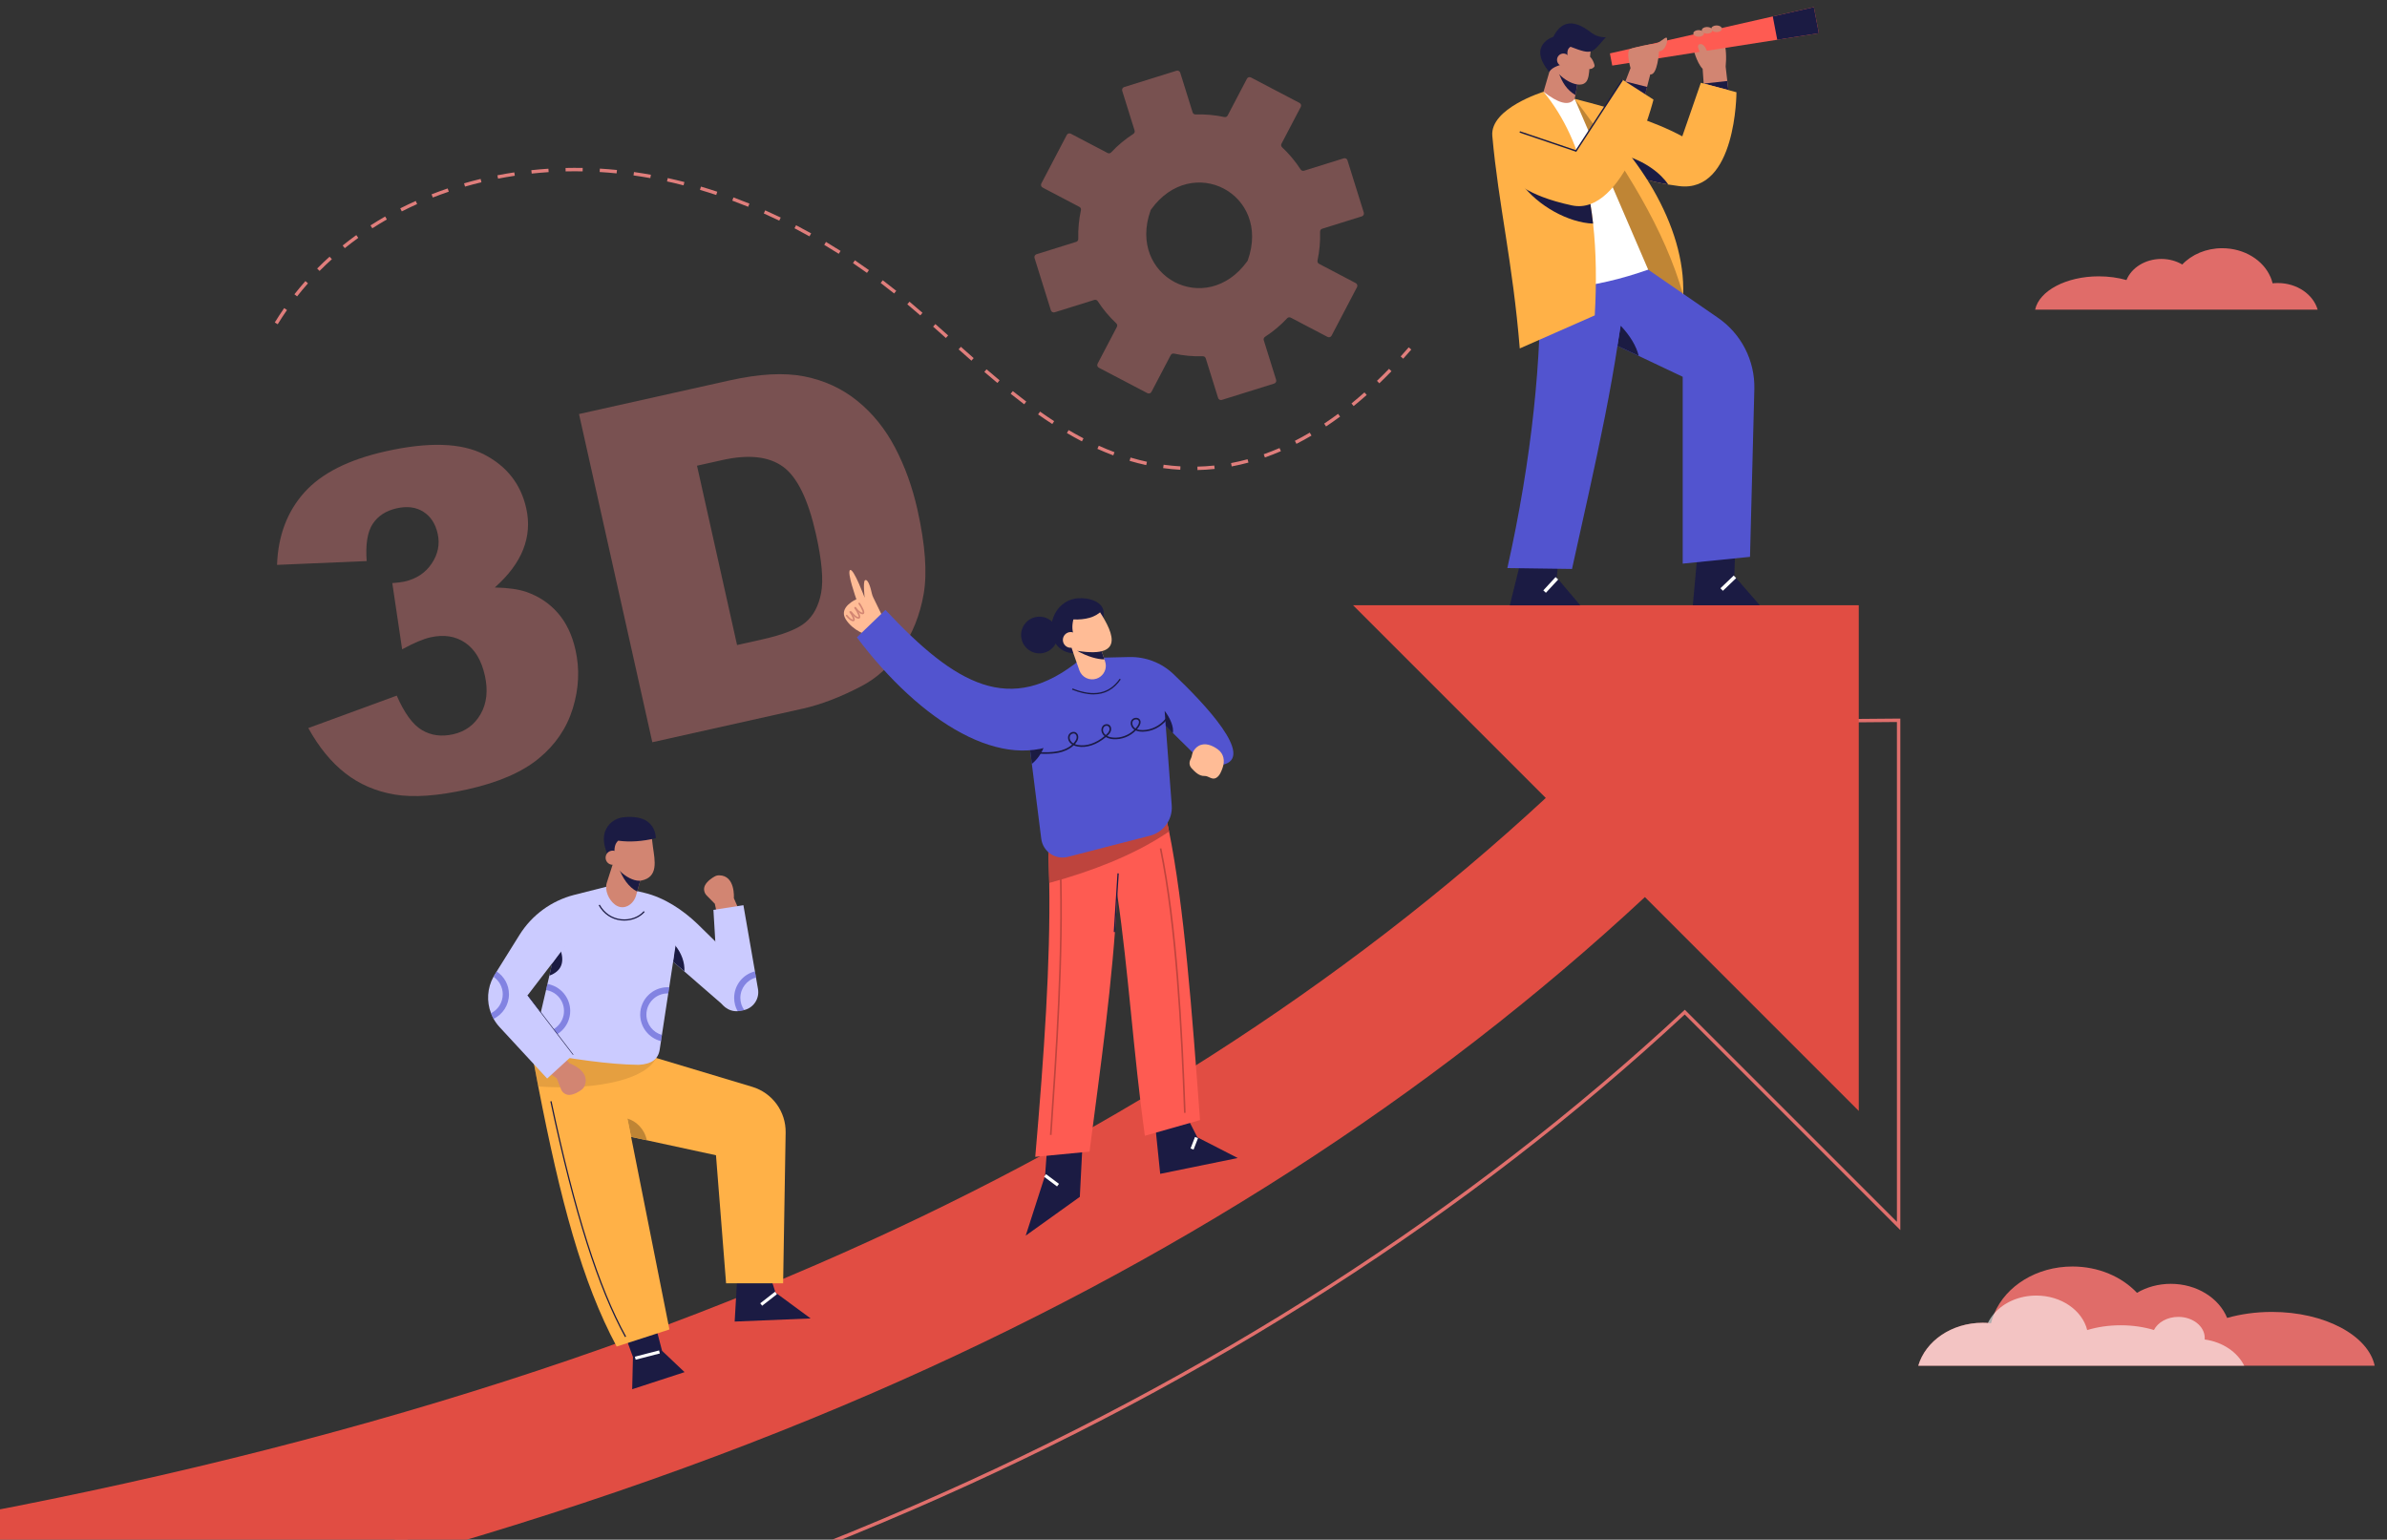 <?xml version="1.0" encoding="UTF-8"?> <!-- Generator: Adobe Illustrator 25.2.3, SVG Export Plug-In . SVG Version: 6.00 Build 0) --> <svg xmlns="http://www.w3.org/2000/svg" xmlns:xlink="http://www.w3.org/1999/xlink" version="1.1" id="Layer_1" x="0px" y="0px" viewBox="0 0 2794.4 1802.6" style="enable-background:new 0 0 2794.4 1802.6;" xml:space="preserve"><rect x="0" y="0" width="2794.4" height="1802.6" fill="#333333" stroke="none"/> <style type="text/css"> .st0{clip-path:url(#SVGID_2_);} .st1{fill:#E06C69;} .st2{opacity:0.6;fill:#FFFFFF;} .st3{opacity:0.4;fill:#E07E7C;} .st4{fill:#E07E7C;} .st5{fill:#E06F6C;} .st6{fill:#E14D43;} .st7{opacity:0.4;} .st8{fill:#D28572;} .st9{fill:#1B1B43;} .st10{fill:#FE5B52;} .st11{fill:#FFB147;} .st12{fill:#BF8535;} .st13{fill:#FFFFFF;} .st14{fill:#5254CF;} .st15{fill:#BE443D;} .st16{fill:#FFBC96;} .st17{opacity:0.4;fill:#BF8535;} .st18{fill:#CBCBFF;} .st19{opacity:0.6;fill:#5254CF;} </style> <g> <defs> <rect id="SVGID_1_" y="-197.4" width="3000" height="2000"></rect> </defs> <clipPath id="SVGID_2_"> <use xlink:href="#SVGID_1_" style="overflow:visible;"></use> </clipPath> <g class="st0"> <g> <g> <path class="st1" d="M2245.67,1598.94H2780c-7.65-35.57-58.61-63.02-120.36-63.02c-18.77,0-36.54,2.55-52.38,7.03 c-9.54-23.28-35.47-39.91-65.95-39.91c-14.7,0-28.34,3.89-39.6,10.5c-17.8-18.8-45.01-30.79-75.52-30.79 c-42.05,0-77.83,22.8-91.43,54.72c-1.62,3.75-2.93,7.68-3.89,11.71c-1.21-0.17-2.41-0.28-3.65-0.38c-0.28,0-0.55,0-0.83-0.03 c-1.76-0.1-3.51-0.14-5.27-0.14C2284.66,1548.63,2254.11,1570.05,2245.67,1598.94z"></path> <path class="st2" d="M2245.67,1598.94h381.6c-7.92-15.98-25.28-27.86-46.32-30.75c0.03-0.62,0.07-1.17,0.07-1.79 c0-13.6-13.84-24.66-30.89-24.66c-12.95,0-24.04,6.37-28.58,15.36c-11.67-3.55-24.9-5.54-38.95-5.54 c-14.12,0-27.41,2.03-39.15,5.61c-5.79-23.07-30.27-40.39-59.61-40.39c-20.15,0-37.98,8.13-49.07,20.7 c-3.06,3.44-5.61,7.27-7.54,11.33c-0.07,0.14-0.14,0.28-0.21,0.41c-0.21-0.17-0.41-0.34-0.62-0.45 c-1.76-0.1-3.51-0.14-5.27-0.14C2284.66,1548.63,2254.11,1570.05,2245.67,1598.94z"></path> </g> <path class="st1" d="M2713.22,362.52h-330.74c4.73-22.02,36.28-39.01,74.5-39.01c11.62,0,22.62,1.58,32.42,4.35 c5.9-14.41,21.96-24.71,40.82-24.71c9.1,0,17.54,2.41,24.51,6.5c11.02-11.64,27.86-19.06,46.75-19.06 c26.03,0,48.17,14.11,56.59,33.87c1,2.32,1.81,4.75,2.41,7.25c0.75-0.11,1.49-0.17,2.26-0.23c0.17,0,0.34,0,0.51-0.02 c1.09-0.06,2.17-0.09,3.26-0.09C2689.09,331.38,2708,344.64,2713.22,362.52z"></path> </g> <g> <path class="st3" d="M1596.57,248.91l-19.12-61.25c-0.58-1.85-2.54-2.87-4.39-2.3l-46.45,14.5c-1.51,0.47-3.12-0.14-3.98-1.46 c-6.2-9.57-13.48-18.28-21.7-25.95c-1.16-1.08-1.47-2.79-0.73-4.19l22.57-43.06c0.9-1.71,0.24-3.83-1.48-4.73l-56.82-29.78 c-1.71-0.9-3.83-0.24-4.73,1.48l-22.57,43.06c-0.73,1.4-2.31,2.11-3.86,1.78c-10.92-2.36-22.23-3.38-33.67-3.02 c-1.58,0.05-3-0.94-3.47-2.44l-14.5-46.45c-0.58-1.85-2.54-2.87-4.39-2.3l-61.25,19.12c-1.85,0.58-2.87,2.54-2.3,4.39l14.5,46.45 c0.47,1.51-0.14,3.13-1.46,3.98c-9.61,6.21-18.32,13.48-25.95,21.63c-1.08,1.16-2.78,1.46-4.19,0.73l-43.06-22.57 c-1.71-0.9-3.83-0.24-4.73,1.47l-29.8,56.83c-0.9,1.71-0.24,3.83,1.47,4.73l43.1,22.63c1.4,0.74,2.11,2.31,1.78,3.86 c-2.37,10.93-3.39,22.23-3.11,33.65c0.04,1.57-0.95,2.98-2.44,3.44l-46.45,14.5c-1.85,0.58-2.87,2.54-2.3,4.39l19.14,61.29 c0.58,1.85,2.54,2.87,4.39,2.3l46.45-14.5c1.5-0.47,3.11,0.13,3.97,1.45c6.29,9.62,13.54,18.3,21.73,25.97 c1.15,1.08,1.46,2.78,0.73,4.18l-22.59,43.07c-0.9,1.71-0.24,3.83,1.48,4.73l56.84,29.77c1.71,0.9,3.83,0.24,4.73-1.48 l22.57-43.05c0.74-1.4,2.32-2.12,3.86-1.78c10.91,2.38,22.22,3.45,33.67,3.11c1.58-0.05,2.99,0.94,3.46,2.44l14.48,46.37 c0.58,1.85,2.54,2.87,4.39,2.3l61.25-19.12c1.85-0.58,2.87-2.54,2.3-4.39l-14.48-46.37c-0.47-1.5,0.14-3.12,1.46-3.98 c9.61-6.24,18.31-13.55,25.95-21.72c1.08-1.16,2.79-1.47,4.19-0.73l43.06,22.57c1.71,0.9,3.83,0.24,4.73-1.48l29.78-56.82 c0.9-1.71,0.24-3.83-1.47-4.72l-43-22.59c-1.4-0.73-2.11-2.31-1.78-3.85c2.35-10.96,3.37-22.27,3.01-33.72 c-0.05-1.58,0.94-3,2.44-3.47l46.45-14.5C1596.11,252.72,1597.14,250.76,1596.57,248.91z M1460.27,305.68 c-48.21,67.03-141.04,18.26-113.3-59.39c0.12-0.33,0.29-0.65,0.49-0.94c48.07-66.99,141-18.4,113.3,59.38 C1460.64,305.07,1460.47,305.39,1460.27,305.68z"></path> <path class="st4" d="M1401.86,550.31l-0.09-4c6.58-0.15,13.23-0.59,19.78-1.28l0.42,3.98 C1415.32,549.72,1408.55,550.16,1401.86,550.31z M1381.71,549.97c-6.67-0.38-13.41-1.03-20.04-1.94l0.54-3.96 c6.53,0.89,13.16,1.53,19.72,1.91L1381.71,549.97z M1441.91,546.07l-0.74-3.93c6.41-1.21,12.92-2.71,19.33-4.44l1.04,3.86 C1455.03,543.33,1448.42,544.84,1441.91,546.07z M1341.86,544.53c-6.47-1.4-13.03-3.08-19.5-5l1.14-3.84 c6.37,1.89,12.83,3.54,19.21,4.92L1341.86,544.53z M1480.77,535.57l-1.33-3.77c6.15-2.17,12.37-4.61,18.48-7.25l1.59,3.67 C1493.32,530.9,1487.01,533.38,1480.77,535.57z M1303.29,533.14c-6.15-2.3-12.41-4.87-18.6-7.65l1.64-3.65 c6.12,2.74,12.29,5.29,18.37,7.55L1303.29,533.14z M1517.71,519.64l-1.82-3.56c5.78-2.95,11.64-6.17,17.42-9.58l2.03,3.45 C1529.49,513.4,1523.56,516.66,1517.71,519.64z M1266.59,516.72c-5.78-3-11.7-6.28-17.59-9.74l2.02-3.45 c5.84,3.43,11.7,6.67,17.41,9.64L1266.59,516.72z M1552.38,499.28l-2.22-3.33c5.39-3.58,10.86-7.43,16.29-11.44l2.38,3.21 C1563.35,491.77,1557.81,495.66,1552.38,499.28z M1231.89,496.42c-5.44-3.53-11.04-7.31-16.64-11.26l2.3-3.27 c5.56,3.92,11.12,7.68,16.51,11.18L1231.89,496.42z M1584.68,475.4l-2.52-3.1c5.06-4.12,10.16-8.46,15.17-12.9l2.66,2.99 C1594.93,466.86,1589.79,471.24,1584.68,475.4z M1199.03,473.32c-5.12-3.86-10.45-8-15.86-12.3l2.49-3.13 c5.21,4.15,10.47,8.24,15.77,12.23L1199.03,473.32z M1614.73,448.76l-2.77-2.89c4.7-4.51,9.45-9.24,14.13-14.06l2.88,2.79 C1624.26,439.45,1619.47,444.22,1614.73,448.76z M1167.63,448.35c-5.13-4.27-10.23-8.59-15.3-12.95l2.61-3.04 c5.05,4.34,10.13,8.65,15.25,12.91L1167.63,448.35z M1137.22,422.26c-5.02-4.41-10.01-8.84-14.99-13.26l2.66-2.99 c4.97,4.42,9.96,8.84,14.97,13.25L1137.22,422.26z M1642.69,419.95l-2.96-2.69c3.19-3.52,6.34-7.07,9.43-10.63l3.02,2.62 C1649.07,412.84,1645.91,416.41,1642.69,419.95z M1107.31,395.7c-5-4.45-9.98-8.89-14.95-13.29l2.65-3 c4.97,4.4,9.96,8.84,14.96,13.3L1107.31,395.7z M325.1,379.61l-3.41-2.09c3.51-5.71,7.21-11.37,11.01-16.82l3.28,2.29 C332.22,368.37,328.56,373.97,325.1,379.61z M1077.34,369.24c-5.06-4.39-10.12-8.73-15.18-12.98l2.57-3.06 c5.08,4.27,10.15,8.62,15.23,13.02L1077.34,369.24z M347.8,347l-3.14-2.47c4.12-5.25,8.46-10.46,12.88-15.46l3,2.65 C356.16,336.67,351.88,341.81,347.8,347z M1046.74,343.58c-5.19-4.16-10.48-8.29-15.74-12.27l2.42-3.19 c5.28,4.01,10.6,8.16,15.82,12.34L1046.74,343.58z M1014.94,319.46c-5.39-3.86-10.9-7.69-16.38-11.4l2.24-3.31 c5.51,3.72,11.05,7.58,16.46,11.46L1014.94,319.46z M374.12,317.19l-2.84-2.81c4.7-4.75,9.59-9.42,14.55-13.89l2.68,2.97 C383.61,307.87,378.77,312.5,374.12,317.19z M981.89,297.13c-5.61-3.57-11.32-7.09-16.98-10.47l2.05-3.43 c5.7,3.4,11.44,6.94,17.08,10.53L981.89,297.13z M403.63,290.54l-2.51-3.11c5.17-4.17,10.55-8.28,15.98-12.2l2.34,3.24 C414.07,282.35,408.75,286.41,403.63,290.54z M947.63,276.69c-5.82-3.25-11.73-6.43-17.55-9.46l1.85-3.55 c5.86,3.05,11.8,6.25,17.66,9.52L947.63,276.69z M435.88,267.27l-2.16-3.36c5.59-3.6,11.37-7.11,17.18-10.44l1.99,3.47 C447.12,260.23,441.41,263.71,435.88,267.27z M912.26,258.29c-5.96-2.88-12.05-5.7-18.09-8.38l1.62-3.66 c6.08,2.71,12.2,5.54,18.2,8.44L912.26,258.29z M470.38,247.49l-1.81-3.57c5.92-3.01,12.02-5.92,18.13-8.65l1.63,3.65 C482.29,241.63,476.24,244.51,470.38,247.49z M875.84,242.09c-6.15-2.5-12.4-4.93-18.58-7.22l1.39-3.75 c6.22,2.3,12.51,4.75,18.7,7.27L875.84,242.09z M506.68,231.23l-1.46-3.73c6.2-2.42,12.54-4.74,18.87-6.88l1.28,3.79 C519.11,226.53,512.82,228.83,506.68,231.23z M838.45,228.26c-6.32-2.1-12.71-4.11-19.01-5.96l1.13-3.84 c6.34,1.87,12.79,3.89,19.15,6L838.45,228.26z M544.37,218.46l-1.11-3.84c6.38-1.84,12.91-3.57,19.41-5.13l0.94,3.89 C557.17,214.93,550.7,216.64,544.37,218.46z M800.23,217c-6.43-1.65-12.95-3.2-19.38-4.6l0.85-3.91 c6.48,1.41,13.05,2.97,19.53,4.63L800.23,217z M583.07,209.15l-0.77-3.93c6.54-1.27,13.2-2.42,19.79-3.41l0.59,3.96 C596.15,206.75,589.55,207.88,583.07,209.15z M761.3,208.51c-6.57-1.18-13.19-2.23-19.67-3.14l0.55-3.96 c6.54,0.92,13.21,1.98,19.82,3.17L761.3,208.51z M622.43,203.22l-0.43-3.98c6.62-0.71,13.35-1.29,20.01-1.72l0.26,3.99 C635.67,201.95,629,202.52,622.43,203.22z M721.86,202.98c-6.63-0.66-13.32-1.2-19.86-1.59l0.24-3.99 c6.6,0.39,13.33,0.93,20.02,1.6L721.86,202.98z M662.17,200.65l-0.09-4c6.7-0.16,13.4-0.17,20.09-0.04l-0.07,4 C675.46,200.49,668.82,200.49,662.17,200.65z"></path> </g> <g> <path class="st5" d="M-275.41,2123.07l-22.92-166.43l1.98-0.27c493.4-67.96,930.45-183.49,1299.02-343.4 c336.33-145.92,838.67-567.37,1057.3-769.83l0.57-0.52l0.77-0.01l163.35-1.35v598.84l-252.4-252.4 c-251.58,233.71-555.31,428.65-902.73,579.39c-382.59,165.98-834.42,285.66-1342.96,355.71L-275.41,2123.07z M-293.82,1960.05 l21.83,158.51c507.38-70.03,958.17-189.52,1339.93-355.14c347.67-150.84,651.49-345.96,903.02-579.96l1.41-1.31l248.3,248.3 V845.29l-158.55,1.31c-219.1,202.82-721.33,624.04-1057.86,770.04C635.85,1776.47,199.12,1892.01-293.82,1960.05z"></path> <path class="st6" d="M2176,708.6h-592l225.61,225.61c-237.34,219.79-523.43,403.02-852.81,545.92 c-368.73,159.98-805.96,275.56-1299.54,343.54l22.38,162.47c508.36-70.02,960.02-189.65,1342.44-355.56 c348.59-151.24,651.73-346.03,903.58-580.33L2176,1300.6V708.6z"></path> </g> <g class="st7"> <path class="st4" d="M429.27,656.88l-104.95,4.45c1.21-34.02,11.83-62.26,31.86-84.71c20.03-22.45,51.88-38.55,95.57-48.3 c50.15-11.2,88.49-9.94,115.03,3.76c26.54,13.71,42.97,34.71,49.29,63.01c3.71,16.6,2.52,32.64-3.56,48.12 c-6.08,15.49-17.16,30.34-33.25,44.57c15.67,0.35,27.99,2.1,36.94,5.24c14.51,5.02,26.74,13.15,36.68,24.42 s16.91,25.81,20.89,43.63c4.99,22.37,3.93,45.12-3.19,68.27c-7.12,23.15-20.45,42.72-39.99,58.73 c-19.54,16.01-47.22,28.02-83.04,36.01c-34.95,7.8-63.43,9.85-85.44,6.14c-22.02-3.7-41.3-12.01-57.85-24.92 c-16.55-12.91-30.99-30.55-43.32-52.93l103.52-37.97c8.99,20.56,18.83,34,29.5,40.33c10.67,6.33,22.83,7.97,36.46,4.93 c14.33-3.2,25.08-11.1,32.27-23.71c7.18-12.61,8.82-27.65,4.92-45.13c-3.98-17.82-11.65-30.6-23.01-38.34 c-11.36-7.74-24.9-9.85-40.63-6.34c-8.39,1.87-19.45,6.54-33.19,14.02l-11.53-77.5c6.13-0.45,10.86-1.05,14.18-1.79 c13.98-3.12,24.65-10.18,32.01-21.18c7.36-11,9.67-22.61,6.94-34.85c-2.61-11.7-8.2-20.27-16.75-25.7 c-8.55-5.43-18.94-6.78-31.17-4.05c-12.58,2.81-21.95,8.89-28.12,18.25C430.17,622.7,427.82,637.22,429.27,656.88z"></path> <path class="st4" d="M677.83,484.72l176.39-39.38c34.77-7.76,63.91-9.32,87.43-4.66c23.51,4.66,44.22,14.25,62.15,28.78 c17.92,14.53,32.64,32.8,44.16,54.81c11.52,22.01,20.2,46.12,26.06,72.33c9.17,41.06,11.6,73.95,7.31,98.67 c-4.3,24.72-13.04,46.57-26.22,65.57c-13.19,19-28.74,33.15-46.65,42.47c-24.48,12.8-47.29,21.56-68.43,26.28l-176.39,39.38 L677.83,484.72z M815.99,545.23l46.87,209.94l29.09-6.5c24.81-5.54,41.85-12.23,51.1-20.08c9.26-7.84,15.32-19.29,18.2-34.33 c2.88-15.04,0.89-37.94-5.98-68.69c-9.09-40.71-21.95-67.1-38.59-79.16c-16.64-12.06-40.33-14.66-71.08-7.79L815.99,545.23z"></path> </g> <g> <g> <path class="st8" d="M1847.4,93.63l-3.07,17.67l-0.91,4.44c-0.56,9.61-10,15.79-20.4,21.6l-16.05-29.9l8.46-28.86l15.39-4.48 l14.47,17.04L1847.4,93.63z"></path> <path class="st9" d="M1847.4,93.63l-3.07,17.67c-10.04-6.01-15.68-14.72-19.82-26.96l20.78,6.8L1847.4,93.63z"></path> <path class="st8" d="M1862.87,55.44c-3.11,13.73-0.33,33.95-6.09,40.46c-5.24,5.93-15.03,2.33-20.78-0.8 c-7.82-4.26-14.04-10.74-18.49-18.41c-10.37-17.88,4.41-29.81,4.41-29.81l19.18-8.29C1841.09,38.59,1862.87,55.41,1862.87,55.44 z"></path> <path class="st9" d="M1835.47,73.23c0.46-7.61-3.05-14.42,3.11-18.49c26.7,10.37,24.8,7.17,41.38-11.23 c0,0-8.55,1.04-16.59-4.92c-8.03-5.96-30.58-24.1-44.84,4.41c0,0-31.19,9.68-4.75,41.3 C1816.81,77.9,1827.67,75.92,1835.47,73.23z"></path> <ellipse transform="matrix(0.16 -0.987 0.987 0.16 1468.275 1865.659)" class="st8" cx="1830.55" cy="69.95" rx="7.43" ry="7.43"></ellipse> </g> <g> <path class="st8" d="M2018.12,47.14c2.76,10.2,3.06,20.5,2.07,30.84l3.63,31.88l-29.03-7.26l-1.56-22.03 c-7.26-7.26-11.4-25.4-11.92-26.18L2018.12,47.14z"></path> <g> <polygon class="st10" points="2129.27,38.89 2080.57,46.53 1887.4,76.76 1884.67,62.51 2075.35,19.24 2123.42,8.34 "></polygon> <polygon class="st9" points="2129.27,38.89 2080.57,46.53 2075.35,19.24 2123.42,8.34 "></polygon> </g> <g> <path class="st8" d="M1994.79,39.11c0,2.15-2.78,3.89-6.22,3.89c-3.44,0-6.22-1.74-6.22-3.89c0-2.15,2.79-3.89,6.22-3.89 C1992,35.22,1994.79,36.96,1994.79,39.11z"></path> <ellipse class="st8" cx="1998.42" cy="35.48" rx="6.22" ry="3.89"></ellipse> <path class="st8" d="M2015.78,33.67c0,2.15-2.79,3.89-6.22,3.89c-3.44,0-6.22-1.74-6.22-3.89c0-2.15,2.79-3.89,6.22-3.89 C2013,29.78,2015.78,31.52,2015.78,33.67z"></path> </g> <path class="st8" d="M1998.94,63.73c0,4.94,3.42,9.07-0.52,9.07c-3.94,0-7.78-2.58-7.78-7.52s-5.11-11.53-1.56-13.22 C1994.53,49.48,1998.94,58.79,1998.94,63.73z"></path> <polygon class="st9" points="1994.44,97.86 2022.09,94.83 2023.3,105.37 "></polygon> <path class="st11" d="M2032.82,107.98c0,0,0,118.19-67.06,109.9c-4.35-0.54-8.63-1.16-12.81-1.87 c-22.52-3.86-41.93-9.95-56.48-15.51c-18.04-6.84-28.66-12.86-28.66-12.86l-24.38-71.91c48.64,12.28,92.98,26.08,125.99,43.88 l21.73-62.7L2032.82,107.98z"></path> <path class="st9" d="M1952.95,216.01c-22.52-3.86-41.93-9.95-56.48-15.51l1.37-19.62 C1925.41,187.65,1944.69,203.49,1952.95,216.01z"></path> </g> <path class="st12" d="M1970.43,345.21l-62.03-34.04l-64.97-195.43C1905.18,182.89,1956.77,262.79,1970.43,345.21z"></path> <g> <g> <polygon class="st9" points="1988.32,636.02 1981.75,708.6 2060.15,708.6 2030.36,674.38 2031.68,630.84 "></polygon> <rect x="2011.85" y="679.74" transform="matrix(0.723 -0.691 0.691 0.723 89.809 1587.408)" class="st13" width="21.5" height="4.15"></rect> </g> <path class="st14" d="M1848.61,321.88l11.92,67.39l109.38,51.84v218.76l78.79-7.95l5.08-196.67 c0.71-33.1-15.26-64.34-42.51-83.14l-81.8-56.45"></path> <path class="st9" d="M1897.33,381.33c11.02,11.77,18.26,23.77,21.08,35.25l-25.05-11.75L1897.33,381.33z"></path> </g> <path class="st8" d="M1866.7,77.55c-0.55,1.47-3.22,3.67-6.82,3.23c-2.8-0.34-5.69-5.16-5.69-8.68c0-3.52,2.29-6.38,5.11-6.38 C1863.51,65.73,1867.22,76.16,1866.7,77.55z"></path> <g> <g> <polygon class="st9" points="1783.89,642.42 1767.46,708.77 1850.05,708.77 1822.38,676.11 1825.84,642.94 "></polygon> <rect x="1804.6" y="681.81" transform="matrix(0.679 -0.734 0.734 0.679 80.943 1552.797)" class="st13" width="21.18" height="4.15"></rect> </g> <path class="st14" d="M1904.07,317.22c-8.87,110.55-37.21,228.09-63.76,348.87l-75.68-1.04 c28.71-128.29,40.65-246.53,38.36-348.35L1904.07,317.22z"></path> </g> <path class="st13" d="M1843.42,115.74c-6.92,9.26-19.96,4.47-36.45-8.3l28.16,229.48c31.51-2.56,62.95-10.21,94.35-21.25 L1843.42,115.74z"></path> <path class="st11" d="M1866.94,369.24l-87.79,38.69c-8.29-101.6-24.88-167.96-32.14-248.82c-2.9-32.35,59.97-51.67,59.97-51.67 c24.59,29.94,40.81,66.48,50.35,108.24c3.36,14.72,5.89,30.11,7.67,46.12C1868.72,295.22,1869.13,331.22,1866.94,369.24z"></path> <path class="st11" d="M1843.42,115.74c58.78,77.5,105.82,154.28,127,229.47C1973.54,264.86,1916.66,174.45,1843.42,115.74z"></path> <g> <path class="st8" d="M1902.34,96.59l6.48-16.89c0,0-5.81-19.84-0.3-22.31c5.51-2.46,24.39-5.93,29.15-6.28 c4.76-0.36,11.48-7.92,13.38-6.93c1.9,1-0.01,15.04-8.83,15.93c0,0-1.75,28.38-10.29,26.97l-6.71,26.02L1902.34,96.59z"></path> <path class="st9" d="M1864.99,261.79c-28.78-1.08-64.53-20.65-83.77-46.7l76.1,0.58C1860.67,230.4,1863.2,245.79,1864.99,261.79 z"></path> <path class="st11" d="M1779.14,154.45l65.83,22.29l54.43-83.46l36.29,23.33c0,0-34.21,136.85-95.38,123.89 c-55.52-11.76-68.43-30.58-68.43-30.58L1779.14,154.45z"></path> <polygon class="st9" points="1845.32,177.73 1778.88,155.23 1779.41,153.66 1844.63,175.75 1898.71,92.83 1900.1,93.73 "></polygon> <polygon class="st9" points="1902.71,95.35 1928.18,101.77 1926.04,110.32 "></polygon> </g> </g> <g> <g> <g> <g> <polygon class="st9" points="1352.07,1314.29 1358.22,1374.27 1449,1355.74 1401.72,1331.49 1387.06,1302.83 "></polygon> <rect x="1391.9" y="1336.33" transform="matrix(0.361 -0.932 0.932 0.361 -354.187 2159.366)" class="st13" width="14.42" height="3.78"></rect> </g> <path class="st10" d="M1404.84,1311.34l-64.61,18.35c-13.2-95.47-19.33-194.31-32.19-281.96c-1.59-10.97-3.29-21.75-5.14-32.34 l-2.31-6.01l-12.79-33.4l22.62-8.44l52.5-19.52c1.97,8.02,3.86,16.49,5.67,25.42 C1386.08,1059.72,1395.53,1185.04,1404.84,1311.34z"></path> <path class="st15" d="M1386.11,1302.86c-3.47-96.72-9.84-219.29-28.35-309.35l1.85-0.38c18.54,90.2,24.91,212.87,28.39,309.67 L1386.11,1302.86z"></path> </g> <g> <g> <polygon class="st9" points="1226.3,1337.38 1223.46,1376.15 1200.77,1446.6 1264.12,1401.21 1267.91,1326.98 "></polygon> <rect x="1229.13" y="1372.37" transform="matrix(0.6 -0.8 0.8 0.6 -613.05 1537.552)" class="st13" width="3.78" height="18.91"></rect> </g> <path class="st10" d="M1310.46,965.27c0,0.76,0,1.51-0.04,2.27c-0.04,12.79-0.26,25.42-0.64,37.9 c-0.38,14.26-0.98,28.33-1.74,42.29c-5.48,103.91-19.67,200.21-32.57,300.53l-63.51,6.09 c10.48-121.61,17.82-227.75,16.38-320.65c-0.3-18.95-0.98-37.33-2.04-55.19L1310.46,965.27z"></path> <rect x="1272.88" y="1056.55" transform="matrix(0.063 -0.998 0.998 0.063 169.231 2294.945)" class="st9" width="68.86" height="1.51"></rect> <path class="st15" d="M1231.03,1328.78l-1.89-0.13c6.8-98.28,14.51-209.67,11.35-312.6l1.89-0.06 C1245.54,1119.01,1237.83,1230.45,1231.03,1328.78z"></path> </g> <path class="st15" d="M1368.6,973.44c-17.1,11.69-36.73,22.36-58.82,32c-3.03,1.36-6.09,2.65-9.19,3.93 c-21.86,9-45.96,17.14-72.25,24.32c-0.3-18.95-0.98-37.33-2.04-55.19l84.16-13.24c0,0.76,0,1.51-0.04,2.27l52.5-19.52 C1364.89,956.04,1366.79,964.51,1368.6,973.44z"></path> </g> <g> <g> <path class="st16" d="M1032.79,721.03l-10.5-21.59c-0.75-1.55-1.32-3.17-1.69-4.86c-1.13-5.23-4.17-17.17-7.91-15.29 c-2.65,1.33-0.44,20.54-0.44,20.54s-12.81-34.45-17-32.46c-4.2,1.99,7.29,34.23,7.29,34.23s-21.2,9.05-12.59,23.19 c8.61,14.13,26.06,18.99,26.06,18.99L1032.79,721.03z"></path> <path class="st8" d="M1000.46,712.16c2.17,2.62,5.21,6.23,8.77,6.91c1.57,0.3,2.61-0.61,2.57-2.19 c-0.06-2.01-1.26-4.12-2.16-5.86c-0.89-1.7-1.83-3.46-2.99-5c-0.72-0.96-2.36-0.02-1.63,0.95c1.74,2.32,3.25,5.1,4.29,7.8 c0.24,0.61,0.56,1.32,0.58,1.98c0.03,0.72,0.18,0.51-0.44,0.43c-2.99-0.41-5.87-4.21-7.65-6.36 C1001.02,709.88,999.69,711.23,1000.46,712.16L1000.46,712.16z"></path> <path class="st8" d="M995.73,717.36c2.17,2.62,5.21,6.23,8.77,6.91c1.57,0.3,2.61-0.61,2.57-2.19 c-0.06-2.01-1.26-4.12-2.16-5.86c-0.89-1.7-1.83-3.46-2.99-5c-0.72-0.96-2.36-0.02-1.63,0.95c1.74,2.32,3.25,5.1,4.29,7.8 c0.24,0.61,0.56,1.32,0.58,1.98c0.03,0.72,0.19,0.51-0.44,0.43c-2.99-0.41-5.87-4.21-7.65-6.36 C996.29,715.08,994.96,716.43,995.73,717.36L995.73,717.36z"></path> <path class="st8" d="M990.49,721.33c1.95,2.3,4.63,5.35,7.76,5.97c1.46,0.29,2.48-0.56,2.42-2.05 c-0.07-1.79-1.15-3.64-1.98-5.17c-0.77-1.43-1.58-2.89-2.57-4.18c-0.73-0.95-2.38-0.01-1.63,0.95 c1.52,1.97,2.85,4.35,3.77,6.65c0.22,0.54,0.42,1.1,0.52,1.68c0.08,0.52,0.28,0.36-0.26,0.23c-2.69-0.62-4.98-3.42-6.68-5.42 C991.03,719.06,989.7,720.41,990.49,721.33L990.49,721.33z"></path> </g> <path class="st14" d="M1346.4,978.35l-96.15,24.81c-14.71,3.82-29.39-6.17-31.28-21.22l-11.01-87.64l-2.87-22.88l-0.83-6.7 l47.28-81.33l32.3-13.28l77.39,33.44l10.48,139.43C1372.91,959.36,1362.28,974.23,1346.4,978.35z"></path> <path class="st9" d="M1223.16,871.65c-3.33,9.95-8.59,17.25-15.21,22.66l-2.87-22.88L1223.16,871.65z"></path> <path class="st14" d="M1245.21,866.6c-70.61,39.09-167.07-20.8-242.09-120.41l33.41-32.15c81.91,87.47,146.26,125.14,228.22,58 L1245.21,866.6z"></path> <path class="st14" d="M1431.16,895.39c39.41-8.28-22-72.6-57.6-106.35c-13.91-13.19-32.5-20.29-51.67-19.83l-38.04,0.91 l120.43,118.82L1431.16,895.39z"></path> <path class="st16" d="M1393.73,888.91c-1.88,3.9-1.55,7.48,1.46,10.76c3.76,4.09,8.78,9.07,14.77,8.77 c4.97-0.25,8.77,5.13,13.8,2.25c4.13-2.37,6.12-7.77,7.58-12.02c2.72-7.92,1.43-16.12-5.6-21.31 c-6.42-4.74-15.31-8.48-22.84-3.94c-2.71,1.63-4.82,4.13-6.27,6.92c-0.93,1.8-1.17,3.79-1.72,5.71 C1394.62,887.08,1394.17,888,1393.73,888.91z"></path> <path class="st9" d="M1280.15,812.96c-7.49,0-15.85-1.85-25.13-5.55l0.56-1.41c24.96,9.94,43.02,6.22,55.21-11.39l1.24,0.86 C1303.95,807.16,1293.41,812.96,1280.15,812.96z"></path> <path class="st9" d="M1363.42,832.24l1.26,17.65l8.2,8.51C1374.77,851.47,1369.41,839.81,1363.42,832.24z"></path> <path class="st9" d="M1223.43,882.58c-2.28,0-4.55-0.05-6.8-0.09l0.04-1.89c7.38,0.15,15.03,0.31,22.36-1.23 c4.77-1,11.1-3.15,16.14-7.69c-0.79-0.49-1.49-1.06-2.11-1.68c-2.58-2.61-3.45-6.35-2.18-9.3c0.74-1.71,2.31-3.07,4.21-3.62 c1.66-0.48,3.36-0.25,4.65,0.62c1.89,1.29,2.88,3.8,2.51,6.39c-0.27,1.91-1.22,3.85-2.91,5.94c-0.32,0.4-0.65,0.78-0.98,1.15 c1.07,0.42,2.27,0.75,3.59,0.99c9.79,1.79,21.01-1.98,31.08-10.35c-1.36-1.12-2.4-2.47-3.03-4.01 c-1.12-2.73-0.76-5.81,0.92-7.84c1.93-2.33,5.58-2.85,7.81-1.11c2.31,1.81,2.46,5.05,1.61,7.29c-0.86,2.29-2.59,4.03-4.2,5.48 c2.77,1.45,5.91,1.82,7.22,1.91c9.03,0.64,18.2-2.9,24.61-9.26c-0.24-0.16-0.47-0.33-0.7-0.5c-2.97-2.31-4.79-6.88-2.7-10.51 c1.07-1.87,3.3-3.03,5.7-2.91c2.05,0.08,3.73,1.11,4.5,2.75c1.03,2.19,0.45,4.96-1.68,8.02c-0.63,0.91-1.31,1.79-2.04,2.62 c1.83,0.71,4.02,1,6.73,1c10.26-0.13,20.5-5.29,26.73-13.44l1.5,1.15c-6.57,8.61-17.38,14.04-28.21,14.18 c-3.27,0.01-5.93-0.42-8.12-1.41c-6.81,6.97-16.7,10.91-26.47,10.19c-3.35-0.23-6.29-1.1-8.59-2.48 c-10.6,8.96-22.56,12.99-33.02,11.09c-1.74-0.32-3.3-0.79-4.67-1.4c-5.42,5.14-12.34,7.51-17.52,8.6 C1234.14,882.33,1228.76,882.58,1223.43,882.58z M1256.82,858.71c-0.39,0-0.79,0.06-1.2,0.18c-1.34,0.39-2.5,1.37-3.01,2.55 c-0.95,2.22-0.22,5.19,1.79,7.23c0.61,0.62,1.34,1.17,2.16,1.65c0.45-0.47,0.88-0.96,1.3-1.48c1.46-1.81,2.28-3.45,2.5-5.01 c0.22-1.54-0.22-3.55-1.7-4.56C1258.14,858.89,1257.51,858.71,1256.82,858.71z M1295.56,849.7c-1.17,0-2.4,0.52-3.19,1.47 c-1.22,1.47-1.47,3.85-0.63,5.92c0.6,1.47,1.58,2.61,2.73,3.49c0.06-0.06,0.13-0.11,0.19-0.17c1.49-1.34,3.15-2.93,3.9-4.92 c0.63-1.67,0.48-3.97-1.01-5.14C1297,849.91,1296.3,849.7,1295.56,849.7z M1329.98,842.23c-1.59,0-3.09,0.78-3.78,1.97 c-1.55,2.71-0.06,6.3,2.23,8.08c0.27,0.21,0.56,0.41,0.86,0.6c0.8-0.9,1.55-1.85,2.24-2.84c1.2-1.72,2.43-4.19,1.52-6.14 c-0.67-1.42-2.23-1.64-2.87-1.67C1330.12,842.23,1330.05,842.23,1329.98,842.23z"></path> </g> <g> <path class="st9" d="M1292.15,717.86c0,17.62-17.56,46.83-35.18,46.83c-17.62,0-28.73-16.55-25.97-33.95 c2.66-16.77,14.73-28.84,30.47-30.27C1274.57,699.29,1292.15,704.36,1292.15,717.86z"></path> <path class="st16" d="M1294.57,779.46c0,6.62-4.2,12.79-10.82,15.05c-8.25,2.84-17.25-1.51-20.16-9.76 c-4.39-12.37-9.87-28.07-9.87-28.63l16.3-0.64l17.1-0.64l5.79,17.14l0.79,2.35C1294.27,776.02,1294.57,777.76,1294.57,779.46z"></path> <path class="st9" d="M1292.91,771.97c-8.28,0-19.75-3.22-31.93-10.02l9.04-6.47l17.1-0.64L1292.91,771.97z"></path> <path class="st16" d="M1284.61,711.83c15.45,23.64,37.2,59.89-23.64,50.12l-10.32-10.17l0.71-33.33L1284.61,711.83z"></path> <path class="st9" d="M1258.2,746.08c-3.3-6.42-3.43-13.46-1.64-20.86c13.56,0.52,25.97-2.25,33.34-10.43l-7.98-6.75l-26.79,1.84 l-13.09,14.52l-3.07,19.43L1258.2,746.08z"></path> <ellipse transform="matrix(0.62 -0.784 0.784 0.62 -120.752 1237.144)" class="st9" cx="1217.52" cy="743.3" rx="21.49" ry="21.49"></ellipse> <circle class="st16" cx="1253.49" cy="749.18" r="9.22"></circle> </g> </g> <g> <g> <g> <g> <polygon class="st9" points="863.41,1489.39 860.06,1547.21 949,1543.55 907.87,1513.3 898.36,1483.87 "></polygon> <rect x="888.28" y="1518.22" transform="matrix(0.789 -0.615 0.615 0.789 -744.561 874.218)" class="st13" width="21.91" height="3.64"></rect> </g> <path class="st11" d="M916.79,1502.4l2.94-176.45c0.41-24.61-15.58-46.5-39.16-53.58l-126.42-37.99l-49.52-1.82l15.9,94.49 l117.66,25.44l11.81,149.91H916.79z"></path> <path class="st12" d="M734.34,1309.57c9.94,2.55,20.28,12.06,22.89,25.43l-18.4-4.09L734.34,1309.57z"></path> </g> <g> <g> <polygon class="st9" points="732.36,1565.09 740.99,1588.71 740.08,1626.42 801.41,1606.43 775.06,1581.44 766.88,1550.1 "></polygon> <rect x="742.8" y="1583.87" transform="matrix(0.969 -0.249 0.249 0.969 -370.921 238.491)" class="st13" width="29.23" height="3.64"></rect> </g> <path class="st11" d="M783.69,1556.46l-61.78,19.99c-40.63-75.77-65.96-171.54-91.8-304.48c-2.54-13.23-5.12-26.82-7.7-40.78 l49.64-11.74l42.59-10.07l3.74,18.9l7.34,36.85L783.69,1556.46z"></path> <path class="st9" d="M731.72,1565.44c-31.74-57.35-59.52-145.03-87.45-275.95l1.42-0.31c27.89,130.77,55.63,218.33,87.3,275.55 L731.72,1565.44z"></path> </g> <path class="st17" d="M768.53,1237.84c-5.89,12.65-21.77,21.59-42.81,27.29c-26.89,7.3-62.15,9.3-95.62,6.83 c-2.54-13.23-5.12-26.82-7.7-40.78l49.64-11.74l46.34,8.83L768.53,1237.84z"></path> </g> <g> <g> <path class="st8" d="M866.14,1067.65l-7.04-16.13c0,0,2.07-26.7-17.3-26.75c-1.83-0.01-3.64,0.48-5.23,1.38 c-3.13,1.76-8.62,5.38-11.19,10.25c-2.08,3.93-1.23,8.79,1.89,11.96l9.57,9.75l2.42,11.43L866.14,1067.65z"></path> <path class="st18" d="M734.02,1040.4l20.41,4.88c23.13,5.53,44.79,19.87,61.97,36.31l30.29,29.68l1.21,66.63l-78.14-67.84 L734.02,1040.4z"></path> <path class="st18" d="M871.27,1182.5c-0.29,0.11-0.58,0.15-0.87,0.22l-3.74,0.76c-1.05,0.22-2.07,0.33-3.13,0.36 c-10.5,0.65-20.17-6.58-22.31-17.19l-6.03-101.43l35.11-5.45l13.48,77.45l1.24,7.23l2.25,12.87 C889.55,1168.69,882.47,1179.77,871.27,1182.5z"></path> <path class="st9" d="M790.01,1106.31l-2.12,19.5l13.33,11.39C801.82,1126.9,797.75,1115.49,790.01,1106.31z"></path> <path class="st19" d="M885.01,1144.45l-1.24-7.23c-13.96,3.45-24.31,16.06-24.31,31.07c0,5.63,1.45,10.94,4.07,15.55 c1.05-0.04,2.07-0.15,3.13-0.36l3.74-0.76c0.29-0.07,0.58-0.11,0.87-0.22c-2.87-4-4.54-8.94-4.54-14.21 C866.73,1156.87,874.47,1147.24,885.01,1144.45z"></path> </g> <g> <path class="st18" d="M794.59,1082.63l-11.16,73.23l-1.13,7.23l-7.41,48.55l-1.09,7.27l-1.49,9.78 c-1.74,11.52-9.52,17.04-24.53,17.95c-34.45-0.33-78.06-6.8-125.38-15.45l3.96-16.94l1.64-7.12l11.23-48.01l1.64-7.16 l19.26-82.5l54.22-30.6l19.66,1.53L794.59,1082.63z"></path> <path class="st9" d="M730.89,1077.8c-1.2,0-2.4-0.06-3.6-0.18c-11.28-1.15-20.68-7.47-26.46-17.79l1.27-0.71 c5.54,9.89,14.54,15.95,25.34,17.05c10.18,1.03,20.22-2.58,26.17-9.45l1.1,0.95C749.16,1074.08,740.26,1077.8,730.89,1077.8z"></path> <path class="st9" d="M646.19,1128.22l10.3-15.14c4.54,14.3,0.26,24.1-13.33,29.15L646.19,1128.22z"></path> <path class="st19" d="M781.51,1155.78c-17.66,0-32.05,14.36-32.05,32.02c0,15.01,10.39,27.66,24.35,31.11l1.09-7.27 c-10.47-2.87-18.17-12.47-18.17-23.84c0-13.63,11.12-24.75,24.79-24.75c0.25,0,0.54,0,0.8,0.04l1.13-7.23 C782.82,1155.82,782.16,1155.78,781.51,1155.78z"></path> <path class="st19" d="M640.86,1151.97l-1.64,7.16c11.92,1.74,21.04,12.07,21.04,24.46c0,13.63-11.08,24.75-24.75,24.75 c-2.62,0-5.16-0.4-7.52-1.2l-1.64,7.12c2.91,0.87,5.96,1.34,9.16,1.34c17.66,0,32.02-14.39,32.02-32.02 C667.54,1167.74,655.98,1154.55,640.86,1151.97z"></path> </g> <g> <path class="st8" d="M654.95,1231.9l11.88,12.98c0,0,25.24,8.94,17.44,26.66c-0.74,1.68-1.91,3.13-3.38,4.22 c-2.88,2.14-8.42,5.69-13.91,6.08c-4.44,0.31-8.53-2.44-10.17-6.58l-5.03-12.71l-9.47-6.85L654.95,1231.9z"></path> <path class="st18" d="M617.71,1165.16l53.31,69.67l-30.49,27.87l-55.64-60.18c-2.76-3.02-5.12-6.25-7.05-9.7 c-1.2-2.14-2.22-4.36-3.05-6.61c-5.27-13.74-4.43-29.36,2.91-42.67c0.44-0.84,0.91-1.64,1.42-2.44l2.33-3.74l26.78-42.92 c14.54-23.26,37.51-40.01,64.07-46.77l44.16-11.19L617.71,1165.16z"></path> <polygon class="st9" points="670.78,1235.02 617.48,1165.36 617.97,1164.98 671.27,1234.64 "></polygon> <path class="st19" d="M581.44,1137.36l-2.33,3.74c-0.51,0.8-0.98,1.6-1.42,2.44c6.54,4.47,10.87,11.96,10.87,20.5 c0,9.74-5.6,18.14-13.77,22.17c0.84,2.25,1.85,4.47,3.05,6.61c10.65-5.2,17.99-16.14,17.99-28.78 C595.84,1152.88,590.13,1143.06,581.44,1137.36z"></path> </g> </g> <g> <path class="st8" d="M751.05,1025.5l-0.29,1.09l-4.83,17.19l-1.31,4.65c-2.98,10.5-14.5,18.21-24.57,10.72 c-7.52-5.6-12.5-17.01-9.63-25.88c0.07-0.22,9.09-28.24,9.09-28.24L751.05,1025.5z"></path> <path class="st9" d="M750.76,1026.59l-4.83,17.19c-10.25-5.2-16.9-15.59-21.99-28.38L750.76,1026.59z"></path> <path class="st8" d="M764.38,991.56c2.27,16.13,6.59,35.21-13.4,39.3c-13.11,2.68-35.74-15.48-35.74-31.95 c0-16.48,16.91-28.78,30.29-28.47C764.84,970.89,761.06,967.95,764.38,991.56z"></path> <path class="st9" d="M719.48,1000.27c-0.5-6.42-0.02-12.29,4.24-16.05c13.76,1.94,28.73,0.76,43.91-2.88 c0.32-0.08-0.32-4.13-0.37-4.4c-0.6-3.37-1.85-6.65-3.78-9.49c-7.39-10.87-21.99-11.96-33.91-10.6 c-8.36,0.95-15.87,5.98-19.82,13.43c-4.59,8.64-3.01,18.13,0.16,26.97c0.41,1.14,0.84,2.27,1.3,3.39 c0.13,0.33,0.27,0.66,0.4,0.99L719.48,1000.27z"></path> <circle class="st8" cx="717.25" cy="1004.17" r="8.29"></circle> </g> </g> </g> </g> </svg> 